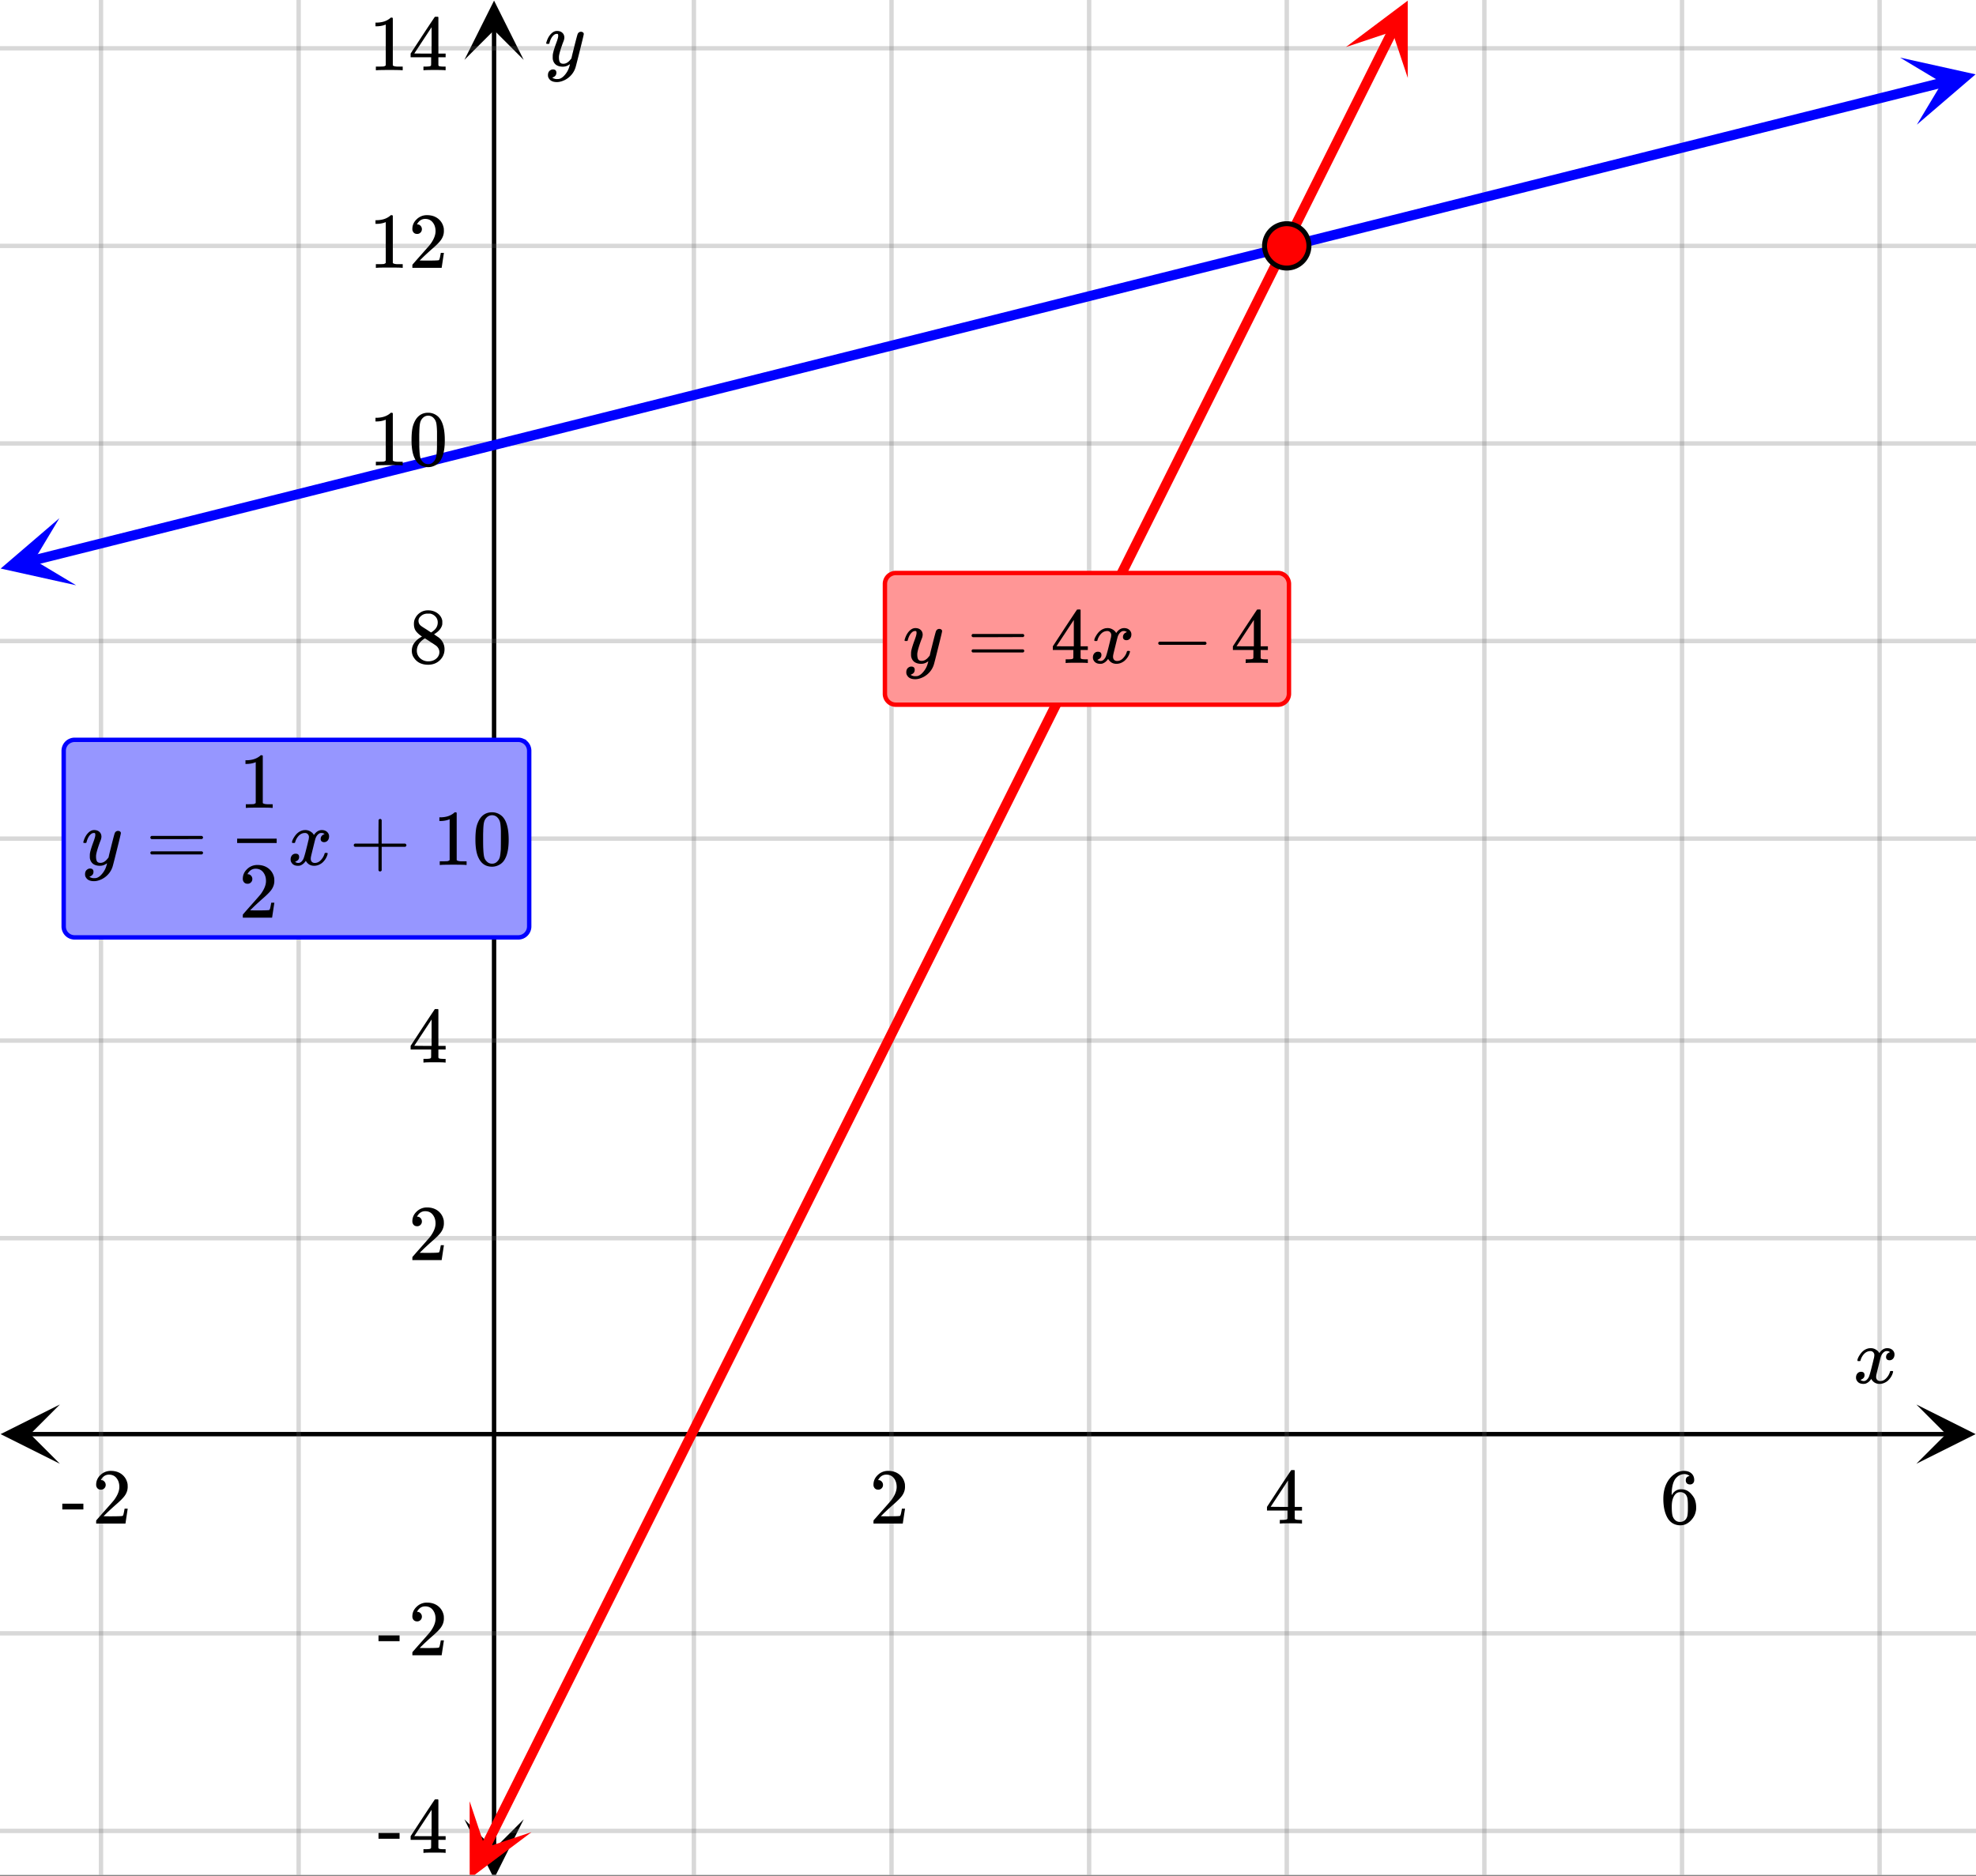 <svg xmlns="http://www.w3.org/2000/svg" xmlns:xlink="http://www.w3.org/1999/xlink" width="449.28" height="426.56" viewBox="0 0 336.96 319.92"><rect x="0" y="0" width="336.96" height="319.92" fill="#333333" stroke="none"/><defs><symbol overflow="visible" id="p"><path d="M.781-3.75C.727-3.8.703-3.848.703-3.89c.031-.25.172-.563.422-.938.414-.633.941-1.004 1.578-1.11.133-.007.235-.015.297-.015.313 0 .598.086.86.25.269.156.46.355.578.594.113-.157.187-.25.218-.282.332-.375.711-.562 1.14-.562.364 0 .661.105.891.312.227.211.344.465.344.766 0 .281-.078.516-.234.703a.776.776 0 0 1-.625.281.64.64 0 0 1-.422-.14.521.521 0 0 1-.156-.39c0-.415.222-.696.672-.845a.58.58 0 0 0-.141-.093.705.705 0 0 0-.39-.094.91.91 0 0 0-.266.031c-.336.149-.586.445-.75.89-.032.075-.164.579-.39 1.516-.231.93-.356 1.45-.376 1.563a1.827 1.827 0 0 0-.047.406c0 .211.063.383.188.516.125.125.289.187.5.187.383 0 .726-.16 1.031-.484.3-.32.508-.676.625-1.063.02-.082.04-.129.063-.14.03-.02.109-.031.234-.031.164 0 .25.039.25.109 0 .012-.012.058-.031.14-.149.563-.461 1.055-.938 1.47-.43.323-.875.484-1.344.484-.625 0-1.101-.282-1.421-.844-.262.406-.594.68-1 .812-.086.02-.2.032-.344.032-.524 0-.89-.188-1.11-.563a.953.953 0 0 1-.14-.531c0-.27.078-.5.234-.688a.798.798 0 0 1 .625-.28c.395 0 .594.187.594.562 0 .336-.164.574-.484.718a.359.359 0 0 1-.063.047l-.078.031c-.012.012-.024.016-.031.016h-.032c0 .031.063.074.188.125a.817.817 0 0 0 .36.078c.32 0 .597-.203.827-.61.102-.163.282-.75.532-1.75.05-.206.109-.437.171-.687.063-.257.11-.457.141-.593.031-.133.05-.211.063-.235a2.86 2.86 0 0 0 .078-.531.678.678 0 0 0-.188-.5.613.613 0 0 0-.484-.203c-.406 0-.762.156-1.063.469a2.562 2.562 0 0 0-.609 1.078c-.012.074-.031.12-.063.14a.752.752 0 0 1-.218.016zm0 0"/></symbol><symbol overflow="visible" id="u"><path d="M6.234-5.813c.125 0 .227.04.313.11.094.062.14.152.14.266 0 .117-.226 1.058-.671 2.828C5.578-.836 5.328.133 5.266.312a3.459 3.459 0 0 1-.688 1.22 3.641 3.641 0 0 1-1.11.874c-.491.239-.945.36-1.359.36-.687 0-1.152-.22-1.39-.657-.094-.125-.14-.304-.14-.53 0-.306.085-.544.265-.72.187-.168.379-.25.578-.25.394 0 .594.188.594.563 0 .332-.157.578-.47.734a.298.298 0 0 1-.062.032.295.295 0 0 0-.078.03c-.011.009-.023.016-.031.016L1.328 2c.031.05.129.11.297.172.133.05.273.078.422.078h.11c.155 0 .273-.012.359-.031.332-.094.648-.324.953-.688A3.69 3.69 0 0 0 4.188.25c.093-.3.14-.477.14-.531 0-.008-.012-.004-.031.015a.358.358 0 0 1-.078.047c-.336.239-.703.36-1.11.36-.46 0-.84-.106-1.14-.313-.293-.219-.48-.531-.563-.937a2.932 2.932 0 0 1-.015-.407c0-.218.007-.382.03-.5.063-.394.266-1.054.61-1.984.196-.531.297-.898.297-1.11a.838.838 0 0 0-.031-.265c-.024-.05-.074-.078-.156-.078h-.063c-.21 0-.406.094-.594.281-.293.293-.511.727-.656 1.297 0 .012-.008.027-.015.047a.188.188 0 0 1-.032.047l-.015.015c-.012.012-.028.016-.047.016h-.36C.305-3.8.281-3.836.281-3.86a.97.97 0 0 1 .047-.203c.188-.625.469-1.113.844-1.468.3-.282.617-.422.953-.422.383 0 .688.105.906.312.227.2.344.485.344.86-.023.168-.04.261-.047.281 0 .055-.07.246-.203.578-.367 1-.586 1.735-.656 2.203a1.857 1.857 0 0 0-.016.297c0 .344.05.61.156.797.114.18.313.266.594.266.207 0 .406-.051.594-.157a1.84 1.84 0 0 0 .422-.328c.093-.101.21-.242.36-.422a32.833 32.833 0 0 1 .25-1.063c.093-.35.175-.687.25-1 .343-1.35.534-2.062.577-2.124a.592.592 0 0 1 .578-.36zm0 0"/></symbol><symbol overflow="visible" id="q"><path d="M1.484-5.781c-.25 0-.449-.078-.593-.235a.872.872 0 0 1-.22-.609c0-.645.243-1.195.735-1.656a2.46 2.46 0 0 1 1.766-.703c.77 0 1.41.21 1.922.625.508.418.82.964.937 1.64.008.168.016.32.016.453 0 .524-.156 1.012-.469 1.47-.25.374-.758.89-1.516 1.546-.324.281-.777.695-1.359 1.234l-.781.766 1.016.016c1.414 0 2.164-.024 2.25-.079.039-.007.085-.101.14-.28.031-.095.094-.4.188-.923v-.03h.53v.03l-.374 2.47V0h-5v-.25c0-.188.008-.29.031-.313.008-.007.383-.437 1.125-1.28.977-1.095 1.61-1.813 1.89-2.157.602-.82.907-1.57.907-2.25 0-.594-.156-1.086-.469-1.484-.312-.407-.746-.61-1.297-.61-.523 0-.945.235-1.265.703-.024.032-.047.079-.078.141a.274.274 0 0 0-.047.078c0 .012.02.016.062.016a.68.68 0 0 1 .547.25.801.801 0 0 1 .219.562c0 .23-.078.422-.235.578a.76.76 0 0 1-.578.235zm0 0"/></symbol><symbol overflow="visible" id="r"><path d="M6.234 0c-.125-.031-.71-.047-1.75-.047-1.074 0-1.671.016-1.796.047h-.126v-.625h.422c.383-.008.618-.031.704-.063a.286.286 0 0 0 .171-.14c.008-.008.016-.25.016-.719v-.672h-3.5v-.625l2.031-3.11A431.58 431.58 0 0 1 4.5-9.108c.02-.008.113-.016.281-.016h.25l.078.078v6.203h1.235v.625H5.109V-.89a.25.25 0 0 0 .079.157c.07.062.328.101.765.109h.39V0zm-2.28-2.844v-4.5L1-2.859l1.469.015zm0 0"/></symbol><symbol overflow="visible" id="s"><path d="M5.031-8.11c-.199-.195-.48-.304-.843-.328-.625 0-1.153.274-1.579.813-.418.586-.625 1.492-.625 2.719L2-4.86l.11-.172c.363-.54.859-.813 1.484-.813.414 0 .781.09 1.094.266a2.6 2.6 0 0 1 .64.547c.219.242.395.492.531.75.196.449.297.933.297 1.453v.234c0 .211-.027.403-.078.578-.105.532-.383 1.032-.828 1.5-.387.407-.82.66-1.297.766a2.688 2.688 0 0 1-.547.047c-.168 0-.32-.016-.453-.047-.668-.125-1.2-.484-1.594-1.078C.83-1.66.563-2.79.563-4.218c0-.97.171-1.817.515-2.548.344-.726.82-1.296 1.438-1.703a2.62 2.62 0 0 1 1.562-.515c.531 0 .953.14 1.266.421.32.282.484.665.484 1.141 0 .23-.07.414-.203.547-.125.137-.297.203-.516.203-.218 0-.398-.062-.53-.187-.126-.125-.188-.301-.188-.532 0-.406.21-.644.64-.718zm-.593 3.235a1.18 1.18 0 0 0-.97-.484c-.335 0-.605.105-.812.312C2.22-4.597 2-3.883 2-2.907c0 .794.05 1.345.156 1.657.094.273.242.5.453.688.22.187.477.28.782.28.457 0 .804-.171 1.046-.515.133-.187.22-.41.25-.672.04-.258.063-.64.063-1.14v-.422c0-.508-.023-.895-.063-1.156a1.566 1.566 0 0 0-.25-.688zm0 0"/></symbol><symbol overflow="visible" id="t"><path d="M.14-2.406v-.985h3.594v.985zm0 0"/></symbol><symbol overflow="visible" id="v"><path d="M2.313-4.516c-.438-.289-.778-.593-1.016-.906-.242-.312-.36-.723-.36-1.234 0-.383.07-.707.22-.969.195-.406.488-.734.874-.984.383-.25.82-.375 1.313-.375.613 0 1.144.164 1.594.484.445.324.722.734.828 1.234.007.055.015.164.015.329 0 .199-.008.328-.015.39-.137.594-.547 1.11-1.235 1.547l-.156.11c.5.343.758.523.781.53.664.544 1 1.215 1 2.016 0 .73-.265 1.356-.797 1.875-.53.508-1.199.766-2 .766C2.254.297 1.441-.11.922-.922c-.23-.32-.344-.71-.344-1.172 0-.976.578-1.785 1.735-2.422zM5-6.922c0-.383-.125-.71-.375-.984a1.69 1.69 0 0 0-.922-.516h-.437c-.48 0-.883.164-1.204.485-.23.21-.343.453-.343.734 0 .387.164.695.5.922.039.043.328.23.86.562l.78.516c.008-.008.067-.047.172-.11a2.95 2.95 0 0 0 .25-.187C4.758-5.883 5-6.36 5-6.922zM1.437-2.109c0 .523.192.96.579 1.312a2.01 2.01 0 0 0 1.359.516c.363 0 .695-.07 1-.219.3-.156.531-.36.688-.61.144-.226.218-.472.218-.734 0-.383-.156-.726-.468-1.031-.075-.07-.45-.328-1.125-.766l-.407-.265C3.133-4 3.02-4.07 2.937-4.125l-.109-.063-.156.079c-.563.367-.938.812-1.125 1.343-.074.243-.11.461-.11.657zm0 0"/></symbol><symbol overflow="visible" id="w"><path d="M5.61 0c-.157-.031-.872-.047-2.141-.047C2.207-.047 1.5-.03 1.344 0h-.157v-.625h.344c.52 0 .86-.008 1.016-.031.07-.008.18-.067.328-.172v-6.969c-.023 0-.059.016-.11.047a4.134 4.134 0 0 1-1.39.25h-.25v-.625h.25c.758-.02 1.39-.188 1.89-.5a2.46 2.46 0 0 0 .422-.313c.008-.03.063-.046.157-.046a.36.36 0 0 1 .234.078v8.078c.133.137.43.203.89.203h.798V0zm0 0"/></symbol><symbol overflow="visible" id="x"><path d="M1.297-7.89c.5-.727 1.187-1.094 2.062-1.094.657 0 1.227.226 1.72.671.25.243.456.547.624.922.332.75.5 1.778.5 3.079 0 1.398-.195 2.46-.578 3.187-.25.523-.621.902-1.11 1.14a2.534 2.534 0 0 1-1.14.282c-1.031 0-1.79-.473-2.266-1.422-.386-.727-.578-1.79-.578-3.188 0-.832.051-1.519.156-2.062a4.48 4.48 0 0 1 .61-1.516zm3.031-.157a1.24 1.24 0 0 0-.953-.437c-.375 0-.7.148-.969.437-.199.211-.336.465-.406.766-.074.293-.121.797-.14 1.515 0 .063-.008.246-.016.547v.735c0 .855.008 1.453.031 1.796.031.637.082 1.09.156 1.36.07.273.207.508.406.703.25.273.563.406.938.406.363 0 .664-.133.906-.406.196-.195.332-.43.407-.703.07-.27.128-.723.171-1.36.008-.343.016-.94.016-1.796v-.735-.547c-.023-.718-.07-1.222-.14-1.515-.075-.301-.212-.555-.407-.766zm0 0"/></symbol><symbol overflow="visible" id="y"><path d="M.75-4.672c0-.125.063-.219.188-.281H9.53c.133.062.203.156.203.281 0 .094-.062.18-.187.25l-4.281.016H.969C.82-4.457.75-4.546.75-4.672zm0 2.61c0-.133.07-.223.219-.266h8.578a.249.249 0 0 0 .062.047l.063.047c.02.011.035.039.047.078.008.031.015.062.015.094 0 .117-.07.203-.203.265H.937C.813-1.859.75-1.945.75-2.063zm0 0"/></symbol><symbol overflow="visible" id="z"><path d="M.938-3.094C.813-3.164.75-3.258.75-3.375c0-.113.063-.203.188-.266h4.03v-2.015l.016-2.032c.094-.113.18-.171.266-.171.113 0 .203.07.266.203v4.015H9.53c.133.075.203.168.203.282 0 .105-.07.195-.203.265H5.516V.922c-.063.125-.157.187-.282.187-.117 0-.203-.062-.265-.187v-4.016zm0 0"/></symbol><symbol overflow="visible" id="A"><path d="M1.328-3.094c-.137-.07-.203-.164-.203-.281 0-.113.066-.203.203-.266h7.828c.133.075.203.168.203.282 0 .105-.07.195-.203.265zm0 0"/></symbol><clipPath id="a"><path d="M0 0h336.96v319.777H0zm0 0"/></clipPath><clipPath id="b"><path d="M.102 239.555H11V250H.102zm0 0"/></clipPath><clipPath id="c"><path d="M326.79 239.555h10.17V250h-10.17zm0 0"/></clipPath><clipPath id="d"><path d="M16 0h305v319.777H16zm0 0"/></clipPath><clipPath id="e"><path d="M79.195 310H90v9.777H79.195zm0 0"/></clipPath><clipPath id="f"><path d="M79.195 0H90v10.21H79.195zm0 0"/></clipPath><clipPath id="g"><path d="M0 7h336.96v306H0zm0 0"/></clipPath><clipPath id="h"><path d="M0 88h13v12H0zm0 0"/></clipPath><clipPath id="i"><path d="M-1.316 91.25l25.742-6.441 6.445 25.742-25.746 6.445zm0 0"/></clipPath><clipPath id="j"><path d="M324 9h12.96v13H324zm0 0"/></clipPath><clipPath id="k"><path d="M324.012 9.824l25.742-6.445 6.445 25.746-25.746 6.445zm0 0"/></clipPath><clipPath id="l"><path d="M80 307h11v12.777H80zm0 0"/></clipPath><clipPath id="m"><path d="M74.816 317.777l11.86-23.742 23.742 11.86-11.86 23.742zm0 0"/></clipPath><clipPath id="n"><path d="M229 0h12v14h-12zm0 0"/></clipPath><clipPath id="o"><path d="M229.512 8.027l11.855-23.742L265.11-3.859l-11.855 23.746zm0 0"/></clipPath></defs><g clip-path="url(#a)" fill="#fff"><path d="M0 0h336.96v319.92H0z"/><path d="M0 0h336.96v319.92H0z"/></g><path d="M5.055 244.61h326.89" fill="none" stroke="#000" stroke-width=".749"/><g clip-path="url(#b)"><path d="M10.21 239.555L.103 244.609l10.109 5.055-5.055-5.055zm0 0"/></g><g clip-path="url(#c)"><path d="M326.79 239.555l10.108 5.054-10.109 5.055 5.055-5.055zm0 0"/></g><g clip-path="url(#d)"><path d="M118.324 0v320.523M152.024 0v320.523M185.722 0v320.523M219.426 0v320.523M253.125 0v320.523M286.825 0v320.523M320.522 0v320.523M50.926 0v320.523M17.223 0v320.523" fill="none" stroke-linecap="round" stroke-linejoin="round" stroke="#666" stroke-opacity=".251" stroke-width=".749"/></g><path d="M84.25 315.469V5.055" fill="none" stroke="#000" stroke-width=".749"/><g clip-path="url(#e)"><path d="M79.195 310.313l5.055 10.109 5.055-10.11-5.055 5.055zm0 0"/></g><g clip-path="url(#f)"><path d="M79.195 10.21L84.25.103l5.055 10.109-5.055-5.055zm0 0"/></g><g clip-path="url(#g)"><path d="M0 211.188h337m-337-33.7h337M0 143.04h337M0 109.336h337M0 75.636h337M0 41.939h337M0 8.238h337M0 278.586h337m-337 33.7h337" fill="none" stroke-linecap="round" stroke-linejoin="round" stroke="#666" stroke-opacity=".251" stroke-width=".749"/></g><path d="M5.723 95.57l4.367-1.093 2.187-.547 4.368-1.094 2.187-.547 4.367-1.094 2.188-.547 4.367-1.093 2.187-.547 2.184-.547 2.188-.547 4.367-1.094 2.187-.547 4.367-1.093 2.188-.547 4.367-1.094 2.188-.547 4.367-1.094 2.187-.546 4.367-1.094 2.188-.547 4.367-1.094 2.188-.547 4.367-1.093 2.187-.547 2.184-.547 2.187-.547 4.368-1.094 2.187-.547 4.367-1.093 2.188-.547 4.367-1.094 2.187-.547 4.368-1.094 2.187-.547 4.367-1.093 2.188-.547 4.367-1.094 2.188-.547 4.367-1.094 2.187-.546 4.367-1.094 2.188-.547 2.184-.547 2.187-.547 4.367-1.094 2.188-.546 4.367-1.094 2.187-.547 4.368-1.094 2.187-.547 4.367-1.093 2.188-.547 4.367-1.094 2.187-.547 4.368-1.094 2.187-.547 4.367-1.093 2.188-.547 4.367-1.094 2.188-.547 2.183-.547 2.188-.547 4.367-1.093 2.187-.547 4.368-1.094 2.187-.547 4.367-1.094 2.188-.546 4.367-1.094 2.187-.547 4.368-1.094 2.187-.547 4.367-1.093 2.188-.547 4.367-1.094 2.187-.547 4.368-1.094 2.187-.547 2.184-.546 2.187-.547 4.367-1.094 2.188-.547 4.367-1.094 2.188-.547 4.367-1.093 2.187-.547 4.367-1.094 2.188-.547 4.367-1.094 2.188-.546 4.367-1.094 2.187-.547 4.368-1.094 2.187-.547 2.184-.547 2.187-.546 4.367-1.094 2.188-.547 4.367-1.094 2.188-.547 4.367-1.093 2.187-.547 4.367-1.094" fill="none" stroke-width="1.685" stroke-linecap="round" stroke-linejoin="round" stroke="#00f"/><g clip-path="url(#h)"><g clip-path="url(#i)"><path d="M10.125 88.387L.113 96.973l12.875 2.855-7.152-4.289zm0 0" fill="#00f"/></g></g><g clip-path="url(#j)"><g clip-path="url(#k)"><path d="M324.012 9.824l12.875 2.856-10.012 8.586 4.29-7.153zm0 0" fill="#00f"/></g></g><path d="M82.676 315.242l1.039-2.078 1.039-2.082 1.039-2.078 1.039-2.082 1.04-2.078 2.077-4.164 1.04-2.078 1.034-2.082 1.04-2.079 1.039-2.082 1.039-2.078 1.039-2.082 1.039-2.078 2.078-4.164 1.039-2.078 1.039-2.082 1.04-2.078 1.038-2.082 1.04-2.078 1.038-2.082 1.04-2.079 2.077-4.164 1.04-2.078 1.039-2.082 1.039-2.078 1.039-2.082 1.039-2.078 1.039-2.082 1.039-2.078 1.039-2.082 1.039-2.078 2.078-4.164 1.035-2.079 1.04-2.082 1.038-2.078 1.04-2.082 1.039-2.078 1.039-2.082 1.039-2.078 2.078-4.164 1.039-2.078 1.039-2.082 1.039-2.078 1.04-2.082 1.038-2.078 1.04-2.083 1.038-2.078 2.078-4.164 1.04-2.078 1.038-2.082 1.04-2.078 1.039-2.082 1.039-2.078 1.039-2.082 1.039-2.078 2.078-4.164 1.039-2.078 1.04-2.083 1.034-2.078 1.04-2.082 1.038-2.078 1.04-2.082 1.038-2.078 1.04-2.082 1.039-2.078 2.078-4.164 1.039-2.078 1.039-2.082 1.039-2.078 1.039-2.083 1.039-2.078 1.04-2.082 1.038-2.078 2.078-4.164 1.04-2.078 1.038-2.082 1.04-2.078 1.039-2.082 1.039-2.078 1.039-2.082 1.039-2.078 2.078-4.165 1.039-2.078 1.039-2.082 1.035-2.078 1.04-2.082 1.038-2.078 1.04-2.082 1.038-2.078 2.079-4.164 1.039-2.078 1.039-2.082 1.039-2.078 1.039-2.082 1.039-2.079 1.039-2.082 1.039-2.078 1.039-2.082 1.04-2.078 2.077-4.164 1.04-2.078 1.038-2.082 1.04-2.078 1.038-2.082 1.04-2.078 1.039-2.082 1.039-2.079 2.078-4.164 1.039-2.078 1.039-2.082 1.035-2.078 1.04-2.082 1.038-2.078 1.04-2.082 1.038-2.078 2.078-4.164 1.04-2.078 1.039-2.082 1.039-2.079 1.039-2.082 1.039-2.078 1.039-2.082 1.039-2.078 2.078-4.164 1.039-2.078 1.04-2.082 1.038-2.078 1.04-2.082 1.038-2.078 1.04-2.082 1.038-2.079 1.04-2.082 1.039-2.078 1.039-2.082" fill="none" stroke-width="1.685" stroke-linecap="round" stroke-linejoin="round" stroke="red"/><g clip-path="url(#l)"><g clip-path="url(#m)"><path d="M80.086 307.227l.008 13.187 10.547-7.918-7.914 2.64zm0 0" fill="red"/></g></g><g clip-path="url(#n)"><g clip-path="url(#o)"><path d="M229.512 8.027L240.059.11l.004 13.188-2.641-7.91zm0 0" fill="red"/></g></g><path d="M223.207 41.938a3.777 3.777 0 0 1-1.11 2.675 3.842 3.842 0 0 1-1.226.82 3.74 3.74 0 0 1-1.445.286 3.76 3.76 0 0 1-2.676-1.106 3.777 3.777 0 0 1 1.227-6.168c.464-.195.945-.289 1.449-.289.5 0 .984.094 1.445.29a3.768 3.768 0 0 1 2.336 3.492zm0 0" fill="red" stroke-width=".843" stroke="#000"/><use xlink:href="#p" x="316.031" y="235.9"/><use xlink:href="#q" x="148.28" y="259.864"/><use xlink:href="#r" x="215.68" y="259.864"/><use xlink:href="#s" x="283.08" y="259.864"/><use xlink:href="#t" x="10.484" y="259.864"/><use xlink:href="#q" x="15.727" y="259.864"/><use xlink:href="#u" x="92.862" y="11.233"/><use xlink:href="#q" x="69.647" y="214.931"/><use xlink:href="#r" x="69.647" y="181.231"/><use xlink:href="#s" x="69.647" y="146.782"/><use xlink:href="#v" x="69.647" y="113.082"/><use xlink:href="#w" x="62.907" y="79.382"/><use xlink:href="#x" x="69.647" y="79.382"/><use xlink:href="#w" x="62.907" y="45.682"/><use xlink:href="#q" x="69.647" y="45.682"/><use xlink:href="#w" x="62.907" y="11.982"/><use xlink:href="#r" x="69.647" y="11.982"/><use xlink:href="#t" x="64.404" y="282.331"/><use xlink:href="#q" x="69.647" y="282.331"/><use xlink:href="#t" x="64.404" y="316.031"/><use xlink:href="#r" x="69.647" y="316.031"/><path d="M10.86 158.016v-29.957a1.88 1.88 0 0 1 .546-1.325c.176-.172.38-.308.61-.402.226-.098.468-.144.714-.144h75.637c.25 0 .488.046.719.144a1.866 1.866 0 0 1 1.156 1.727v29.957c0 .25-.047.488-.144.714a1.877 1.877 0 0 1-1.012 1.016c-.23.094-.469.14-.719.14H12.73a1.866 1.866 0 0 1-1.87-1.87zm0 0" fill="#9696ff" stroke="#00f" stroke-width=".749"/><use xlink:href="#u" x="13.925" y="147.531"/><use xlink:href="#y" x="24.889" y="147.531"/><use xlink:href="#p" x="49.087" y="147.531"/><use xlink:href="#z" x="59.572" y="147.531"/><use xlink:href="#q" x="40.733" y="156.518"/><path d="M40.441 143.04h6.739v.745H40.44zm0 0"/><use xlink:href="#w" x="40.733" y="137.796"/><use xlink:href="#w" x="73.801" y="147.531"/><use xlink:href="#x" x="80.541" y="147.531"/><path d="M150.902 118.324V99.602a1.866 1.866 0 0 1 1.871-1.872h65.153c.25 0 .488.047.719.141.226.098.43.23.605.406.176.176.313.38.406.61.094.226.145.468.145.715v18.722c0 .25-.051.489-.145.715-.093.23-.23.434-.406.61a1.856 1.856 0 0 1-1.324.546h-65.153a1.851 1.851 0 0 1-1.324-.547 1.851 1.851 0 0 1-.547-1.324zm0 0" fill="#ff9696" stroke="red" stroke-width=".749"/><use xlink:href="#u" x="153.967" y="113.082"/><use xlink:href="#y" x="164.931" y="113.082"/><use xlink:href="#r" x="179.16" y="113.082"/><g><use xlink:href="#p" x="185.9" y="113.082"/></g><g><use xlink:href="#A" x="196.384" y="113.082"/></g><g><use xlink:href="#r" x="209.864" y="113.082"/></g></svg>